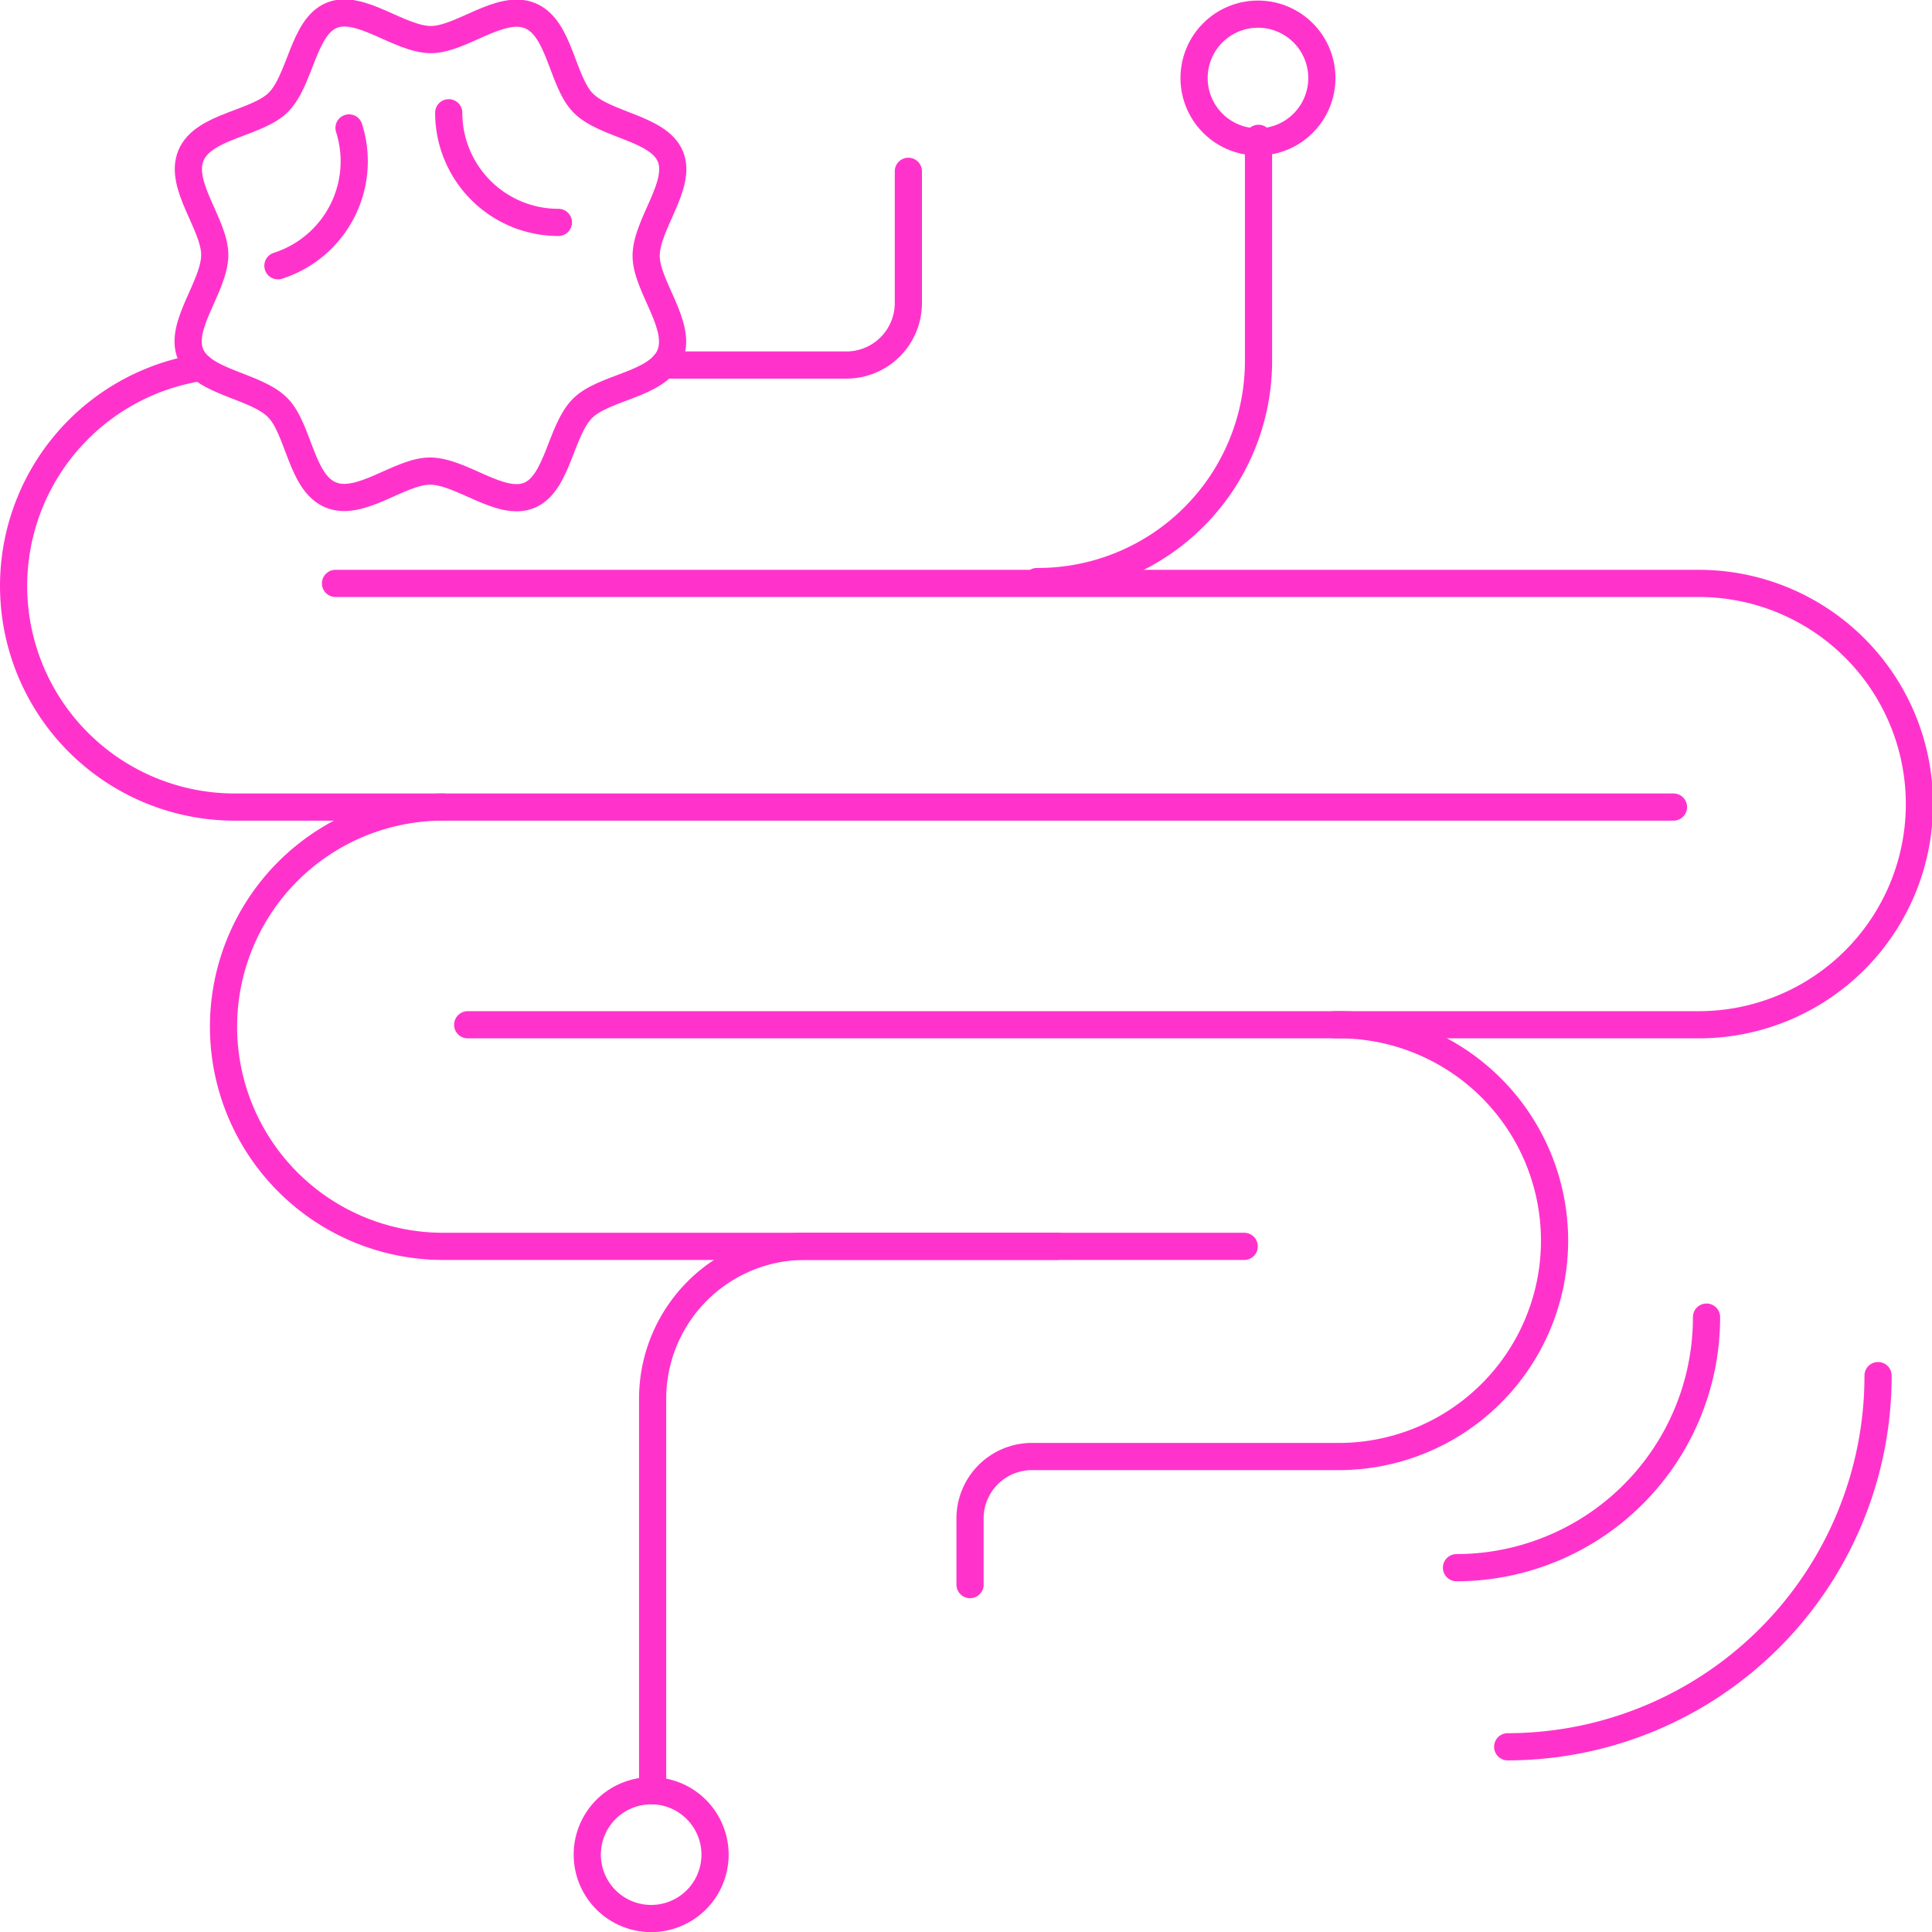 <svg xmlns="http://www.w3.org/2000/svg" width="142.126" height="142.139" viewBox="0 0 142.126 142.139">
  <g id="Group_352" data-name="Group 352" transform="translate(1 0.953)">
    <path id="Path_408" data-name="Path 408" d="M140.472,50.256a16.225,16.225,0,0,0,16.3-16.147V17.652" transform="translate(-65.191 -8.427)" fill="none" stroke="#f3c" stroke-linecap="round" stroke-linejoin="round" stroke-width="2"/>
    <path id="Path_409" data-name="Path 409" d="M89.419,36.41H102.86a4.559,4.559,0,0,0,4.559-4.56V22.159" transform="translate(-41.596 -10.51)" fill="none" stroke="#f3c" stroke-linecap="round" stroke-linejoin="round" stroke-width="2"/>
    <path id="Path_410" data-name="Path 410" d="M122.608,81.327H16.659a16.267,16.267,0,0,1-2.4-32.339" transform="translate(-0.5 -22.909)" fill="none" stroke="#f3c" stroke-linecap="round" stroke-linejoin="round" stroke-width="2"/>
    <path id="Path_411" data-name="Path 411" d="M44.533,78.526H144.818a16.234,16.234,0,0,1,0,32.468H54.257" transform="translate(-20.851 -36.561)" fill="none" stroke="#f3c" stroke-linecap="round" stroke-linejoin="round" stroke-width="2"/>
    <path id="Path_412" data-name="Path 412" d="M158.156,138.894a15.883,15.883,0,1,1,0,31.761H135.881a4.56,4.56,0,0,0-4.56,4.56v4.863" transform="translate(-60.961 -64.461)" fill="none" stroke="#f3c" stroke-linecap="round" stroke-linejoin="round" stroke-width="2"/>
    <path id="Path_413" data-name="Path 413" d="M104.3,141.434H45.374a16.159,16.159,0,1,1,0-32.318" transform="translate(-13.771 -50.699)" fill="none" stroke="#f3c" stroke-linecap="round" stroke-linejoin="round" stroke-width="2"/>
    <path id="Path_414" data-name="Path 414" d="M87.907,209.245V180.426A11.221,11.221,0,0,1,99.128,169.2h18.535" transform="translate(-40.897 -78.47)" fill="none" stroke="#f3c" stroke-linecap="round" stroke-linejoin="round" stroke-width="2"/>
    <path id="Path_415" data-name="Path 415" d="M78.966,248.4a4.7,4.7,0,1,1,4.7,4.688A4.7,4.7,0,0,1,78.966,248.4Z" transform="translate(-36.764 -112.906)" fill="none" stroke="#f3c" stroke-linecap="round" stroke-linejoin="round" stroke-width="2"/>
    <path id="Path_416" data-name="Path 416" d="M161.966,5.4a4.7,4.7,0,1,1,4.7,4.688A4.7,4.7,0,0,1,161.966,5.4Z" transform="translate(-75.124 -0.6)" fill="none" stroke="#f3c" stroke-linecap="round" stroke-linejoin="round" stroke-width="2"/>
    <path id="Path_417" data-name="Path 417" d="M216.252,178.882a18.413,18.413,0,0,1-18.393,18.433" transform="translate(-91.713 -82.943)" fill="none" stroke="#f3c" stroke-linecap="round" stroke-width="2"/>
    <path id="Path_418" data-name="Path 418" d="M232.107,186.882a27.276,27.276,0,0,1-27.247,27.306" transform="translate(-94.949 -86.64)" fill="none" stroke="#f3c" stroke-linecap="round" stroke-width="2"/>
    <path id="Path_419" data-name="Path 419" d="M59.82,25.678c-.912,2.187-4.844,2.327-6.426,3.9-1.64,1.631-1.825,5.542-3.931,6.409s-4.99-1.781-7.3-1.786c-2.231,0-5.122,2.664-7.31,1.752s-2.327-4.844-3.9-6.426c-1.631-1.64-5.542-1.825-6.409-3.931s1.781-4.99,1.786-7.3c0-2.231-2.664-5.122-1.752-7.31S29.419,8.656,31,7.083c1.64-1.631,1.825-5.542,3.931-6.409s4.99,1.781,7.3,1.786c2.231,0,5.122-2.664,7.31-1.752s2.327,4.844,3.9,6.426c1.631,1.64,5.542,1.825,6.409,3.931s-1.781,4.99-1.786,7.3C58.064,20.6,60.733,23.49,59.82,25.678Z" transform="translate(-11.531 -0.5)" fill="none" stroke="#f3c" stroke-linecap="round" stroke-linejoin="round" stroke-width="2"/>
    <path id="Path_420" data-name="Path 420" d="M68.086,22.219a8.068,8.068,0,0,1-8.067-8.067" transform="translate(-28.008 -6.81)" fill="none" stroke="#f3c" stroke-linecap="round" stroke-width="2"/>
    <path id="Path_421" data-name="Path 421" d="M41.887,16.226a8.068,8.068,0,0,1-5.23,10.14" transform="translate(-17.211 -7.768)" fill="none" stroke="#f3c" stroke-linecap="round" stroke-width="2"/>
  </g>
</svg>
